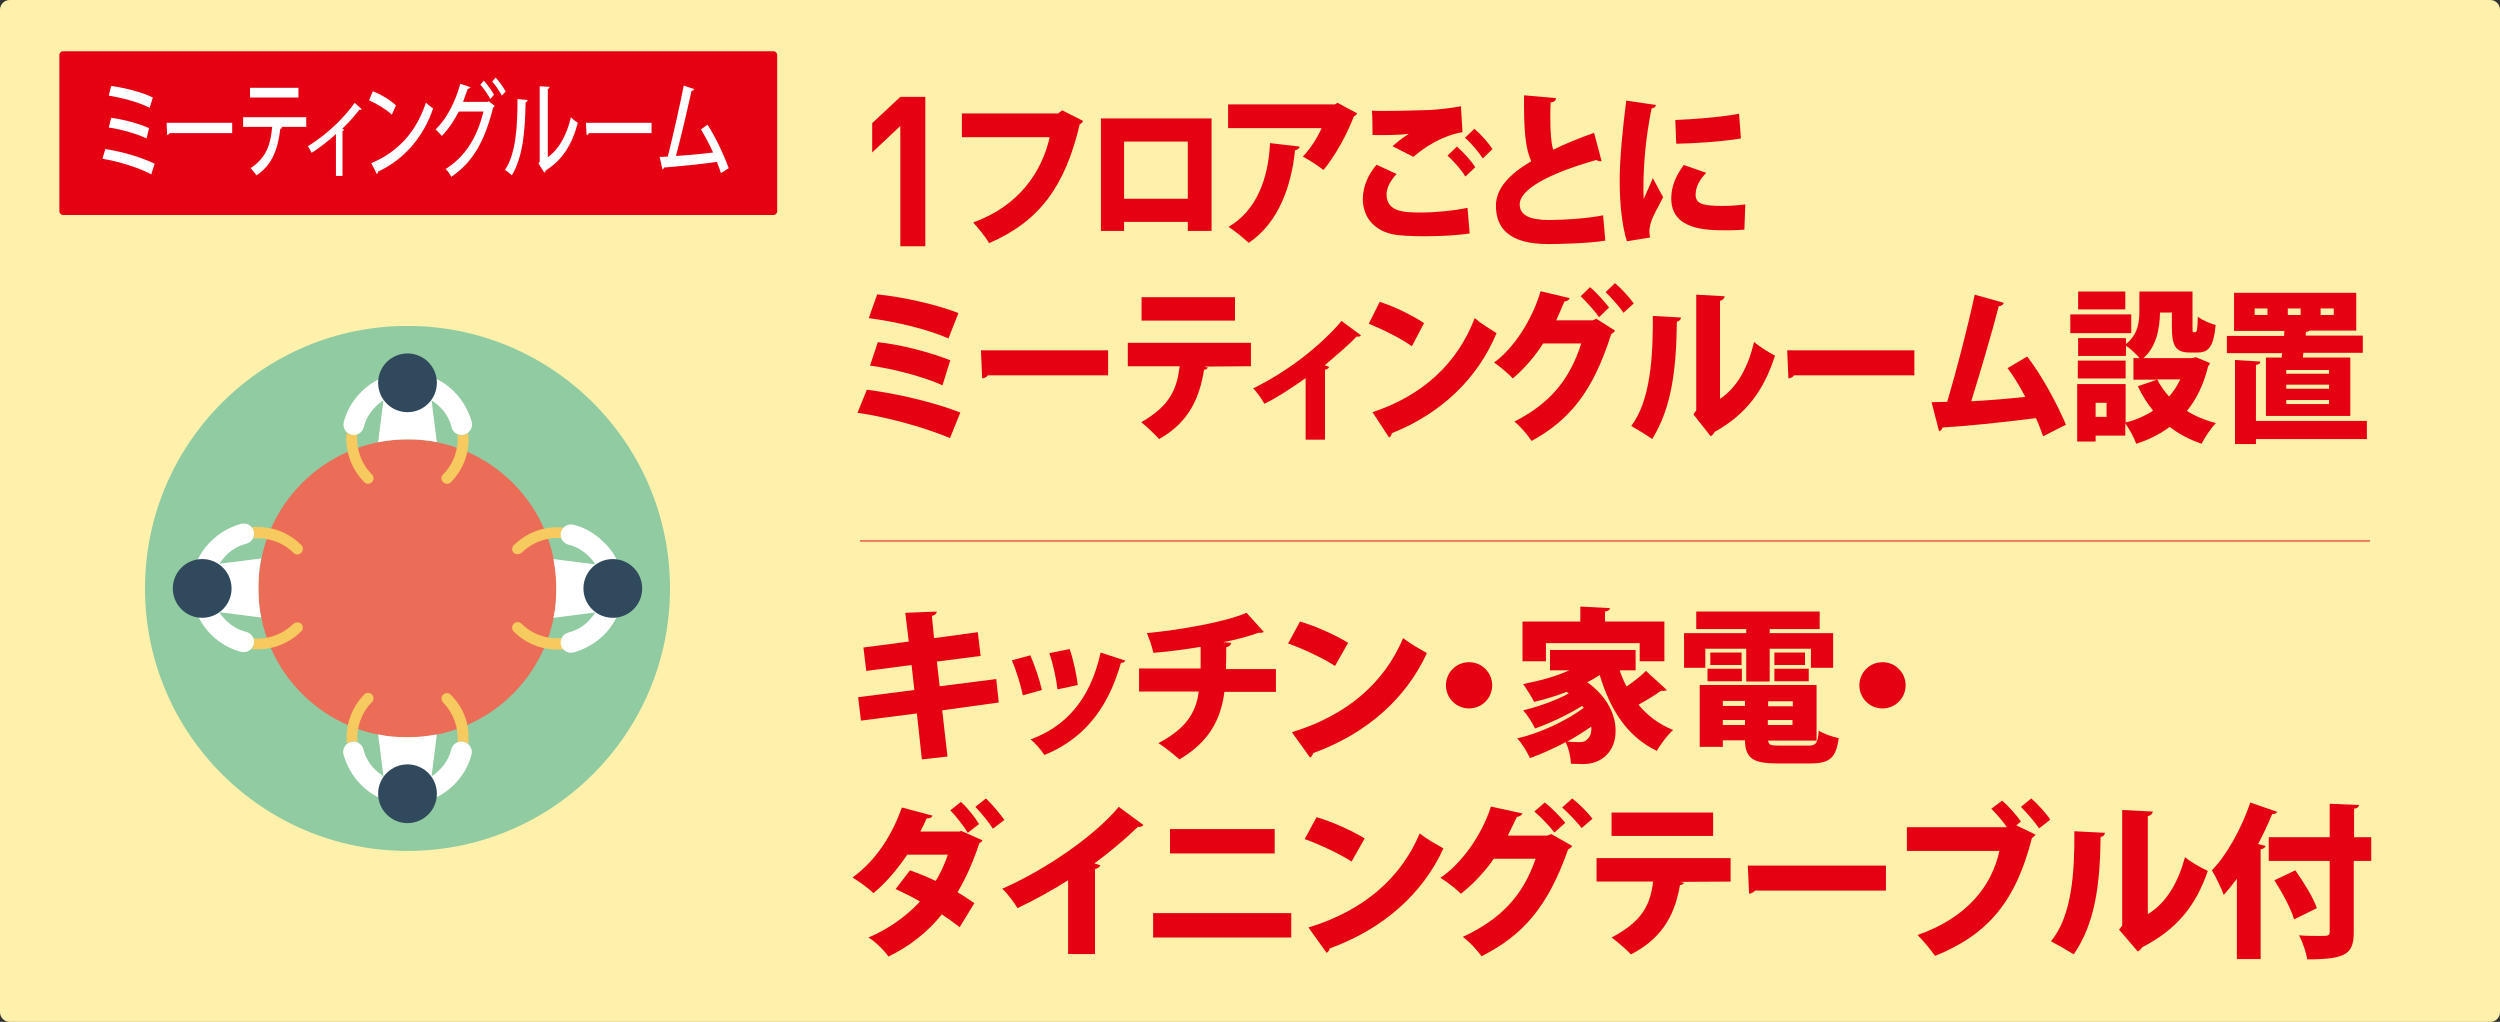 <?xml version="1.0" encoding="utf-8"?>
<!-- Generator: Adobe Illustrator 21.1.0, SVG Export Plug-In . SVG Version: 6.00 Build 0)  -->
<svg version="1.1" id="レイヤー_1" xmlns="http://www.w3.org/2000/svg" xmlns:xlink="http://www.w3.org/1999/xlink" x="0px"
	 y="0px" viewBox="0 0 800 327" style="enable-background:new 0 0 800 327;" xml:space="preserve">
<rect x="0" y="0" width="800" height="327" fill="#333333" stroke="none"/>
<style type="text/css">
	.st0{fill:#FFF1AC;}
	.st1{fill:#E50012;}
	.st2{fill:#90CBA1;}
	.st3{fill:#EB6C57;}
	.st4{fill:#F6CA5E;}
	.st5{fill:#FFFFFF;}
	.st6{fill:#30495C;}
	.st7{fill:none;stroke:#E50012;stroke-width:0.3;stroke-miterlimit:10;}
</style>
<g>
	<g>
		<path class="st0" d="M800,323.9c0,1.7-1.4,3.1-3.1,3.1H3.1c-1.7,0-3.1-1.4-3.1-3.1V3.1C0,1.4,1.4,0,3.1,0h793.8
			c1.7,0,3.1,1.4,3.1,3.1V323.9z"/>
	</g>
	<g>
		<g>
			<path class="st1" d="M288.1,78.7V40.3l-9,8.5v-9.4l9-8.4h8v47.8H288.1z"/>
			<path class="st1" d="M346.6,38.7c-0.2,0.4-0.6,0.8-1.1,1.1c-4.6,19.7-12.9,31.1-29,38c-1.1-2-3.6-5-5.1-6.6
				c14.5-5.2,22-16.1,24.5-27.3h-28.1v-7.6h30.8l1.3-1L346.6,38.7z"/>
			<path class="st1" d="M387.7,37.9v36h-7.6V71h-20.4v2.9h-7.4V37.9H387.7z M380.1,63.6V45.3h-20.4v18.3H380.1z"/>
			<path class="st1" d="M434.3,36.3c-0.2,0.4-0.6,0.7-1.1,1c-2,5.4-6.1,12.9-9.7,17.1c-1.6-1.3-4.7-3.3-6.6-4.3
				c2.3-2.3,4.9-6.4,6-9.1H393v-7.6h34.2l0.8-0.5L434.3,36.3z M415.9,46.9c-0.1,0.6-0.6,1-1.5,1.2c-1.1,11.2-5.2,23.2-14.8,29.6
				c-1.6-1.4-4.5-3.9-6.5-5.1c8.9-5.1,12.8-15.4,13.3-26.8L415.9,46.9z"/>
			<path class="st1" d="M470.3,74.7c-3.7,0.6-9.3,0.9-14.5,0.9c-4.3,0-8.3-0.2-10.5-0.7c-6.5-1.6-9.2-6.3-9.2-11.2
				c0-4.2,1.9-8.1,4.4-11l6.4,3c-2,2.1-3.2,4.4-3.2,6.5c0,5.7,5.8,5.8,11.1,5.8c4.8,0,10.5-0.6,14.8-1.5L470.3,74.7z M445.6,46.8
				c1.2-1.1,3.5-2.9,5.1-3.9v-0.1c-1.9,0.4-8.1,0.5-11.5,0.4c0-1.9,0-6.1-0.2-7.8c0.9,0.1,2.3,0.1,3.8,0.1c4.8,0,11.5-0.2,14.8-0.3
				c3-0.2,6.8-0.6,9.9-1.2l0.5,8.3c-6.2,1-12.1,4.7-15.7,7.9L445.6,46.8z M468.9,56.5c-1-1.9-4-5.2-5.7-6.7l3-2.9
				c2,1.7,4.6,4.6,5.9,6.6L468.9,56.5z M474.5,50.7c-1.1-1.8-3.9-5.1-5.7-6.6l3-2.9c2.1,1.8,4.5,4.5,5.8,6.5L474.5,50.7z"/>
			<path class="st1" d="M512.5,51.5c-0.1,0.1-0.3,0.1-0.5,0.1c-0.4,0-0.9-0.2-1.2-0.4c-14.8,4.2-24.6,9.3-24.5,14.3
				c0.1,3.4,3.2,4.9,9.5,4.9c4.8,0,12.2-0.5,17.2-1.5l0.7,8.1c-5.4,0.9-15.2,1.1-18,1.1c-7.8,0-17-1.7-17-12.3
				c0-5.5,4.3-10.1,11.3-14.2c-1.9-4.1-2.4-9.9-2.3-21.1l10.2,0.9c0,0.8-0.5,1.2-1.7,1.4c-0.1,1.7-0.1,3.3-0.1,4.8
				c0,4.3,0.2,7.8,0.9,10.3c3.9-1.9,8.3-3.7,13.1-5.4L512.5,51.5z"/>
			<path class="st1" d="M529.9,33.6c-0.1,0.6-0.5,1-1.4,1.1c-1.9,9.5-2.6,18-2.6,25.3c0,1.5,0,2.7,0.1,3.7c0.4-1.1,2.3-5.1,2.9-6.7
				l3.3,6.1c-1.4,2.9-3.3,5.8-4,8.4c-0.2,0.9-0.4,1.7-0.4,2.5c0,0.7,0.1,1.3,0.2,2l-7.4,1.2c-1.6-5.1-2.3-12.2-2.3-19.3
				c0-7.3,1-17.2,2.1-25.7L529.9,33.6z M558.2,73.5c-1.8,0.1-3.7,0.2-5.5,0.2c-6.4,0-17.9,0-17.9-10.2c0-3.9,1.5-7.3,4-10.7l7.2,2.5
				c-2.1,2.1-3.4,4.5-3.4,7c0,2.9,2.2,3.6,8.7,3.6c2.4,0,5.1-0.2,7.2-0.5L558.2,73.5z M536.1,38.4c5.2-0.2,14.7-0.9,20.4-2l0.6,7.9
				c-5.7,1-15,1.6-20.7,1.7L536.1,38.4z"/>
			<path class="st1" d="M277.4,124.7c9.9,1.3,21.4,4,29.9,7.3l-3.3,8.2c-7.3-3.1-19.6-6.7-29.6-8.1L277.4,124.7z M280.7,94.2
				c8.2,0.8,19.7,3.4,26,6l-3.2,8.1c-7-3.1-17.2-5.4-25.5-6.5L280.7,94.2z M280.9,109.5c7.2,0.7,17.3,3.4,23.2,5.8l-2.5,8
				c-5.4-2.5-15.5-5.3-23.2-6.3L280.9,109.5z"/>
			<path class="st1" d="M313.9,112.1h40.7v8h-38.5c-0.3,0.5-1,0.9-1.8,1L313.9,112.1z"/>
			<path class="st1" d="M400.2,117.2l-14.8,0.1l1.1,0.3c-0.1,0.4-0.5,0.7-1.2,0.7c-1.3,8.1-4.3,16.6-14.4,22.2
				c-1.1-1.3-4.2-4.2-5.7-5.4c9.3-5.3,11.4-10.7,12.3-17.9h-16.6v-7.5h39.4V117.2z M395.2,102.6h-29.9v-7.5h29.9V102.6z"/>
			<path class="st1" d="M435.5,107.3c-0.3,0.4-0.7,0.5-1.4,0.4c-3,3.2-6.9,6.3-10.2,9.2c0.5,0.2,1,0.3,1.4,0.5
				c-0.1,0.4-0.5,0.8-1.3,0.9v22.4h-6.2V121c-3.2,2.3-9.5,6.5-13.2,8.2c-0.8-1.4-2.4-3.8-3.6-4.9c6.2-3.1,11.6-6.6,16.1-10.1
				c3.9-3,9-7.6,12.2-11.5L435.5,107.3z"/>
			<path class="st1" d="M441.5,96.6c4.8,1.5,10.6,4.4,14.2,6.8l-3.9,7.4c-3.5-2.5-9.3-5.4-13.8-7.2L441.5,96.6z M439.2,131.9
				c16-5.3,27.2-15.6,32.7-30.1c2.2,1.9,4.8,3.4,7,4.8c-6,14.4-17.6,25.7-33.5,32c-0.1,0.6-0.4,1.2-0.9,1.4L439.2,131.9z"/>
			<path class="st1" d="M516.8,105.8c-0.2,0.5-0.8,0.8-1.2,1.1c-5.9,18.5-13.3,27.5-25.5,34.2c-1.2-1.8-3.4-4.5-5.5-6.2
				c11-5.6,17.6-13,21.4-25h-12.2c-2.3,3.7-5.8,7.9-9.7,11.2c-1.4-1.5-4.1-3.8-6-5.1c6.3-4.5,12.2-13.7,14.9-22.8l9.3,2.2
				c-0.2,0.6-0.9,1-1.7,1.1c-0.7,1.7-1.9,4.4-2.6,6h11.7l1.1-0.5L516.8,105.8z M508.8,91.9c2.1,1.7,4.7,4.7,6.1,6.5l-3.2,3.1
				c-1.2-1.8-4.2-5.1-5.9-6.7L508.8,91.9z M516.8,90.6c2,1.7,4.6,4.5,6,6.5l-3.3,3c-1-1.6-3.8-4.8-5.7-6.6L516.8,90.6z"/>
			<path class="st1" d="M537.9,101.6c0,0.6-0.5,1.2-1.3,1.3c-0.2,15.6-1.7,27.6-7.9,37.6c-1.7-1.2-4.6-3-6.7-4.2
				c6.1-8,7-22,6.9-35.2L537.9,101.6z M550.3,127.7c5.8-3.8,9.2-10.6,11-18.3c1.5,1.4,4.9,3.5,6.7,4.4c-3.5,11-9.1,18.7-19.3,24.4
				c-0.3,0.6-0.8,1.1-1.3,1.4l-5.5-7l0.9-1.3v-37l9.1,0.5c-0.1,0.6-0.5,1.2-1.5,1.5V127.7z"/>
			<path class="st1" d="M571.9,112.1h40.7v8h-38.5c-0.3,0.5-1,0.9-1.8,1L571.9,112.1z"/>
			<path class="st1" d="M653.8,139.6c-0.8-2.2-1.5-4.1-2.3-5.8c-10.9,1.4-22.8,2.6-29.9,3c-0.1,0.6-0.6,1.1-1.1,1.2l-2.4-9.3
				c1.4,0,3.1-0.1,5-0.1c2.9-9.7,6.7-24.4,8.8-34.3l9.3,2.6c-0.1,0.6-0.8,1-1.6,1.1c-2.2,8.5-5.7,20.4-8.8,30.4
				c4.6-0.2,12.9-0.9,17.3-1.4c-1.8-3.4-3.8-6.7-5.7-9.2l6.3-3.7c4.7,6,9.7,15.4,12.4,21.8L653.8,139.6z"/>
			<path class="st1" d="M682,100.6v6h-19.5v-6H682z M702.7,114.3l4.5,1.9c-0.1,0.4-0.3,0.6-0.6,1c-1.4,5.8-3.7,10.5-6.8,14.3
				c2.7,1.7,5.9,3,9.3,3.9c-1.6,1.5-3.6,4.7-4.6,6.6c-3.8-1.3-7.3-3.1-10.2-5.4c-3.1,2.3-6.6,4.1-10.7,5.4c-0.7-1.9-2.2-4.8-3.5-6.5
				v3.9h-9.5v1.9h-5.9v-18.4h15.5v12.3c3.3-0.8,6.2-2.1,8.8-3.8c-1.9-2.3-3.5-4.9-4.9-7.8l6.1-2.1h-7.5v-6.9h2
				c-1.1-1.3-3.1-3.1-4.4-4v3.3h-15.3v-5.7h15.3v1.9c3.9-3.1,4.3-7.1,4.3-10.5v-6.3h17v11.3c0,1.6,0,1.7,0.4,1.7h0.5
				c0.5,0,0.7-0.7,0.8-5c1.2,1.1,3.9,2.2,5.7,2.7c-0.6,6.8-2.2,8.8-5.7,8.8h-2.6c-4.4,0-5.7-2-5.7-8.1V100h-3.8
				c-0.1,4.9-1,10.8-5.3,14.6h15.5L702.7,114.3z M680.2,115.4v5.7h-15.3v-5.7H680.2z M680.1,93.3V99H665v-5.7H680.1z M674.1,133.4
				v-4.5h-3.5v4.5H674.1z M690.3,121.4c1,2,2.3,3.8,3.8,5.5c1.4-1.6,2.6-3.4,3.6-5.5H690.3z"/>
			<path class="st1" d="M730.1,114.5l0.2-1.5h-17.7v-5.5h18.3l0.1-1.6h-16.1V93.7H754v12.1h-15c-0.2,0.2-0.6,0.4-1.1,0.4l-0.1,1.2
				h18.3v5.5h-19l-0.2,1.5h15.2v18.7h-27v-18.7H730.1z M757.4,134.7v5.8h-35.5v1.6h-6.7v-26.9l8.1,0.5c0,0.6-0.4,0.9-1.4,1.1v17.9
				H757.4z M725.6,100.8v-2.1h-4.1v2.1H725.6z M745.3,119.6v-1.2h-13.7v1.2H745.3z M745.3,124.4v-1.3h-13.7v1.3H745.3z M745.3,129.3
				V128h-13.7v1.3H745.3z M732.1,98.7v2.1h4.1v-2.1H732.1z M742.6,98.7v2.1h4.2v-2.1H742.6z"/>
		</g>
	</g>
	<g>
		<g>
			<path class="st1" d="M301.5,227.3l1.7,14.8L295,243l-1.6-14.7l-17.9,2.3l-0.9-7.5l18-2.3l-0.9-8l-14.5,1.9l-0.9-7.5l14.5-1.9
				l-1.1-9.2l10-0.4c0.1,0.6-0.4,1.1-1.5,1.4l0.7,7.1l14-1.9l0.9,7.6l-14,1.8l0.9,7.9l18.1-2.3l0.8,7.5L301.5,227.3z"/>
			<path class="st1" d="M329.7,209.7c1.4,3.1,3,7.9,3.7,11.1l-6.1,1.7c-0.7-3.4-2.1-7.9-3.5-11.2L329.7,209.7z M360.1,211.4
				c-0.2,0.4-0.7,0.8-1.4,0.7c-4.4,15.7-12.9,24.8-24.5,29.5c-0.8-1.3-2.9-3.8-4.4-5c10.7-3.9,19-12.2,22.4-27.8L360.1,211.4z
				 M342.3,207.7c1.1,3.1,2.2,8.2,2.6,11.5l-6.5,1.4c-0.4-3.5-1.5-8.4-2.6-11.6L342.3,207.7z"/>
			<path class="st1" d="M408.4,221.4h-16.6c-1.1,8.9-5,16.1-14.4,21.6c-1.9-1.7-4.7-3.9-6.7-5.2c8.3-4.4,12-9.3,12.9-16.5h-19.1
				v-7.4h19.7V207c-4.3,0.7-9.9,1.5-15.1,1.9c-0.5-2-1.2-4.1-2.1-6.3c10.2-1,24.6-3.4,31.9-6.5l5.5,6.1c-0.3,0.3-0.8,0.3-1.7,0.3
				c-3,1.1-7.9,2.4-11.3,3l2.6,0.2c-0.1,0.6-0.5,1.2-1.6,1.4c0,2.6,0,4.8-0.1,7h16V221.4z"/>
			<path class="st1" d="M416,198.9c5.2,1.5,11.5,4.4,15.4,6.8l-4.2,7.4c-3.8-2.5-10.1-5.4-15-7.2L416,198.9z M413.4,234.3
				c17.4-5.3,29.5-15.6,35.6-30.1c2.4,1.9,5.2,3.4,7.6,4.8c-6.6,14.4-19.1,25.7-36.4,32c-0.1,0.6-0.5,1.2-1,1.4L413.4,234.3z"/>
			<path class="st1" d="M477.5,219.3c0,4.1-3.3,7.4-7.4,7.4c-4.1,0-7.4-3.3-7.4-7.4c0-4.1,3.3-7.4,7.4-7.4
				C474.3,211.9,477.5,215.3,477.5,219.3z"/>
			<path class="st1" d="M518.3,214.5c0.6,1.8,1.3,3.5,2.2,5.2c2.3-1.6,4.6-3.4,6.2-5l6.7,6.1c-0.3,0.2-0.7,0.3-1.2,0.3
				c-0.2,0-0.4,0-0.6-0.1c-1.8,1.3-4.7,3.1-7.3,4.5c2.9,3.5,6.6,6.3,11.1,8.1c-1.7,1.5-4.1,4.6-5.2,6.7
				c-9.5-4.6-14.9-13.1-18.3-24.3c-1.2,0.8-2.5,1.6-4,2.3c6.6,4.7,9.1,10.6,9.1,15.6c0,6.7-4.6,10.6-10.3,10.6c-1.3,0-2.6-0.1-4-0.1
				c-0.1-2-0.6-4.7-1.7-6.9c-3.8,2-7.8,3.8-11.4,5.1c-0.9-1.9-2.5-4.7-4.1-6.3c7.4-1.7,16-5.8,21.3-9.8l-0.5-0.6
				c-4.4,2.7-10.4,5.6-15.1,7.2c-0.8-1.7-2.4-4.3-3.8-5.8c4.7-1.1,10.6-3.2,14.6-5.4l-0.7-0.5c-3.3,1.3-6.9,2.4-10.4,3.2
				c-0.7-1.5-2.5-4.3-3.5-5.7c5.1-1,10.4-2.4,14.8-4.4H496V208h27.4v6.5H518.3z M494.7,205.8v5.8h-7.5v-12.7h18.5v-4.8l9.5,0.5
				c-0.1,0.6-0.5,0.9-1.6,1.1v3.2h19v12.7h-7.9v-5.8H494.7z M509.2,232.5c-2.3,1.6-4.9,3.3-7.7,4.8c1.4,0.1,2.5,0.2,3.7,0.2
				c1.2,0,2.2-0.2,2.8-1C508.8,235.8,509.4,234.4,509.2,232.5z"/>
			<path class="st1" d="M545.7,207.6v6.1h-6.8v-11.1h19.9v-1.3h-16v-5.6h39.5v5.6h-16v1.3h20.3v11.1h-7.1v-6.1h-13.2v10.5h-7.5
				v-10.5H545.7z M565.8,237c0.1,1.4,0.9,1.6,3.7,1.6h9.1c2.5,0,3.1-0.7,3.4-4.8c1.5,1,4.4,2,6.4,2.4c-0.9,6.4-2.9,8.1-9.2,8.1
				h-10.5c-7.8,0-10.2-1.7-10.3-7.4h-7.1v2.1h-7.4v-19.8h37.4V237H565.8z M546.4,218v-4h11v4H546.4z M547.3,208.8h10v4h-10V208.8z
				 M558.4,224.3h-7.1v1.6h7.1V224.3z M551.3,230.4v1.6h7.1v-1.6H551.3z M573.7,226v-1.6h-7.9v1.6H573.7z M565.7,232h7.9v-1.6h-7.9
				V232z M567.8,208.8h9.8v4h-9.8V208.8z M567.8,218v-4h11v4H567.8z"/>
			<path class="st1" d="M609.8,219.3c0,4.1-3.3,7.4-7.4,7.4c-4.1,0-7.4-3.3-7.4-7.4c0-4.1,3.3-7.4,7.4-7.4
				C606.6,211.9,609.8,215.3,609.8,219.3z"/>
			<path class="st1" d="M314.4,268.9c-0.2,0.4-0.5,0.6-1,0.9c-1.9,5.7-4.3,11.3-7,15.7c1.7,1,4.1,2.6,5.4,3.5l-4.7,7.7
				c-1.4-1.1-4-3-5.7-4.1c-4.6,5.7-10.3,10.2-17.1,13.5c-1.2-1.8-4.3-4.9-6.4-6.1c6.2-2.6,11.9-6.6,16.5-11.5c-2.3-1.4-5.6-3-7.8-4
				l4.6-6c2.4,0.9,5.6,2.1,8.2,3.4c1.5-2.2,3.2-6.2,3.9-8.4h-13c-3.3,4.9-7,9.2-10.8,12.3c-1.5-1.5-4.7-3.8-6.7-5
				c7.7-5.6,12.7-13.7,15.8-22.4l9.8,2.6c-0.2,0.6-0.8,0.9-1.9,0.9c-0.5,1.2-1.3,2.9-2,4.2h12.5l0.6-0.2L314.4,268.9z M307.5,256.6
				c2.1,1.9,4.6,5.1,5.8,7.1l-3.6,2.8c-1.1-1.9-4-5.6-5.6-7.2L307.5,256.6z M315.5,255.5c2,1.9,4.6,5,5.9,6.9l-3.7,2.8
				c-1.1-1.9-3.9-5.3-5.6-7L315.5,255.5z"/>
			<path class="st1" d="M341.9,281.6c-4.3,2.8-11.2,6.6-16.3,9c-1.1-1.8-3.2-4.7-4.9-6.2c13.5-5.9,29.4-16.7,37.3-26.2l7.9,5.8
				c-0.3,0.4-0.9,0.7-1.8,0.6c-4.1,4-8.9,8-13.9,11.7l1.9,0.6c-0.2,0.5-0.7,1-1.7,1.2v27.2h-8.6V281.6z"/>
			<path class="st1" d="M413.2,292.2v7.8H369v-7.8H413.2z M407.9,265.3v7.8h-33.5v-7.8H407.9z"/>
			<path class="st1" d="M421.3,261.5c5.2,1.5,11.5,4.4,15.4,6.8l-4.2,7.4c-3.8-2.5-10.1-5.4-15-7.2L421.3,261.5z M418.7,296.8
				c17.4-5.3,29.5-15.6,35.6-30.1c2.4,1.9,5.2,3.4,7.6,4.8c-6.6,14.4-19.1,25.7-36.4,32c-0.1,0.6-0.5,1.2-1,1.4L418.7,296.8z"/>
			<path class="st1" d="M503.1,270.7c-0.2,0.5-0.8,0.8-1.3,1.1c-6.5,18.5-14.5,27.5-27.7,34.2c-1.3-1.8-3.7-4.5-6-6.2
				c12-5.6,19.2-13,23.3-25H478c-2.5,3.7-6.3,7.9-10.5,11.2c-1.5-1.5-4.4-3.8-6.6-5.1c6.8-4.5,13.3-13.7,16.2-22.8l10.1,2.2
				c-0.2,0.6-1,1-1.8,1.1c-0.8,1.7-2.1,4.4-2.9,6h12.7l1.2-0.5L503.1,270.7z M494.3,256.8c2.3,1.7,5.1,4.7,6.6,6.5l-3.5,3.1
				c-1.3-1.8-4.5-5.1-6.4-6.7L494.3,256.8z M503.1,255.5c2.2,1.7,5,4.5,6.5,6.5l-3.5,3c-1.1-1.6-4.2-4.8-6.2-6.6L503.1,255.5z"/>
			<path class="st1" d="M553.7,282.1l-16,0.1l1.2,0.3c-0.2,0.4-0.6,0.7-1.3,0.7c-1.4,8.1-4.7,16.6-15.7,22.2
				c-1.2-1.3-4.5-4.2-6.2-5.4c10.1-5.3,12.4-10.7,13.3-17.9h-18.1v-7.5h42.9V282.1z M548.2,267.5h-32.5V260h32.5V267.5z"/>
			<path class="st1" d="M559.3,277h44.2v8h-41.9c-0.4,0.5-1.1,0.9-1.9,1L559.3,277z"/>
			<path class="st1" d="M640.7,256.2c2.1,1.8,4.7,4.8,6,6.7l-1.5,1.2l6.2,3c-0.3,0.4-0.7,0.8-1.2,1.1c-5,19.7-13.6,30.7-31,37.7
				c-1.5-2.2-3.9-5-5.6-6.7c16.1-5.6,23.8-15.9,26.2-26.9h-29.6v-7.6h32c-1.3-1.9-3.5-4.5-5-5.9L640.7,256.2z M652.5,265.1
				c-1.1-1.8-4.1-5.2-5.8-6.9l3.3-2.7c2.1,1.8,4.8,4.8,6.1,6.8L652.5,265.1z"/>
			<path class="st1" d="M673.6,266.5c-0.1,0.6-0.5,1.2-1.4,1.3c-0.2,15.6-1.8,27.6-8.6,37.6c-1.9-1.2-5-3-7.3-4.2
				c6.7-8,7.6-22,7.5-35.2L673.6,266.5z M687.2,292.6c6.3-3.8,9.9-10.6,12-18.3c1.6,1.4,5.3,3.5,7.3,4.4c-3.8,11-9.8,18.7-21,24.4
				c-0.3,0.6-0.9,1.1-1.4,1.4l-6-7l1-1.3v-37l9.8,0.5c-0.1,0.6-0.5,1.2-1.6,1.5V292.6z"/>
			<path class="st1" d="M715.8,281.2c-1.4,1.9-2.8,3.6-4.2,5.2c-0.7-2-2.6-6-3.8-7.9c4.7-4.8,9.5-13.4,12.3-21.7l8.6,3
				c-0.2,0.5-0.8,0.7-1.6,0.7c-1.3,3.2-2.9,6.5-4.5,9.6l2.4,0.6c-0.2,0.5-0.6,0.9-1.6,1.1v35.1h-7.6V281.2z M758.8,267.9v7.6h-5.6
				v22.6c0,7-2.1,8.9-14.9,8.9c-0.3-2.2-1.5-5.6-2.6-7.7c2.2,0.2,4.7,0.2,6.4,0.2c3,0,3.4,0,3.4-1.4v-22.6h-19.5v-7.6h19.5v-10.7
				l9.4,0.4c-0.1,0.6-0.4,1-1.6,1.2v9.1H758.8z M734.1,294.2c-0.9-3.3-3.8-8.6-6.3-12.5l6.7-3.2c2.6,3.7,5.7,8.6,6.9,12.1
				L734.1,294.2z"/>
		</g>
	</g>
	<g>
		<circle class="st2" cx="130.4" cy="188.3" r="84"/>
		<circle class="st3" cx="130.4" cy="188.3" r="47.7"/>
		<g>
			<path class="st4" d="M119,151.8c0.7,0.7,0.7,1.9,0,2.5c-0.4,0.4-0.8,0.5-1.2,0.5c-0.4,0-0.9-0.1-1.2-0.5
				c-4.4-4.4-6.2-10.2-5.7-15.9c0.5,0.5,1.3,0.8,2.2,0.8l0,0c0.4,0,0.9-0.1,1.2-0.3C114,143.6,115.5,148.3,119,151.8z"/>
			<path class="st4" d="M144.3,154.3c-0.7,0.7-1.7,0.7-2.5,0c-0.7-0.7-0.7-1.9,0-2.5c3.4-3.4,5-8.2,4.6-12.8
				c0.4,0.1,0.8,0.3,1.2,0.3l0,0c0.8,0,1.6-0.3,2.2-0.8C150.5,144.1,148.6,149.9,144.3,154.3z"/>
			<path class="st4" d="M119,222.2c0.7,0.7,0.7,1.9,0,2.5c-3.4,3.4-5,8.2-4.6,12.8c-0.4-0.1-0.8-0.3-1.2-0.3l0,0
				c-0.8,0-1.6,0.3-2.2,0.8c-0.5-5.7,1.3-11.5,5.7-15.9C117.2,221.6,118.4,221.6,119,222.2z"/>
			<path class="st4" d="M149.8,238.1c-0.5-0.5-1.3-0.8-2.2-0.8l0,0c-0.4,0-0.9,0.1-1.2,0.3c0.4-4.6-1.2-9.3-4.6-12.8
				c-0.7-0.7-0.7-1.9,0-2.5c0.4-0.4,0.8-0.5,1.2-0.5c0.4,0,0.9,0.1,1.2,0.5C148.6,226.6,150.5,232.4,149.8,238.1z"/>
			<path class="st4" d="M179.5,205.6c0,0.8,0.3,1.6,0.8,2.2c-5.7,0.5-11.5-1.3-15.9-5.7c-0.7-0.7-0.7-1.7,0-2.5
				c0.7-0.7,1.9-0.7,2.5,0c3.4,3.4,8.2,5,12.8,4.6C179.5,204.7,179.5,205,179.5,205.6L179.5,205.6z"/>
			<path class="st4" d="M164.4,176.9c-0.4-0.4-0.5-0.8-0.5-1.2c0-0.4,0.1-0.9,0.5-1.2c4.4-4.4,10.2-6.2,15.9-5.7
				c-0.5,0.5-0.8,1.3-0.8,2.2l0,0c0,0.4,0.1,0.9,0.3,1.2c-4.6-0.4-9.3,1.2-12.8,4.6C166.2,177.5,165,177.5,164.4,176.9z"/>
			<path class="st4" d="M96.4,199.6c0.4,0.4,0.5,0.8,0.5,1.2c0,0.4-0.1,0.9-0.5,1.2c-4.4,4.4-10.2,6.2-15.9,5.7
				c0.5-0.5,0.8-1.3,0.8-2.2l0,0c0-0.4-0.1-0.9-0.3-1.2c4.6,0.4,9.3-1.2,12.8-4.6C94.6,199,95.8,199,96.4,199.6z"/>
			<path class="st4" d="M81.3,170.9c0-0.8-0.3-1.6-0.8-2.2c5.7-0.5,11.5,1.3,15.9,5.7c0.7,0.7,0.7,1.7,0,2.5c-0.7,0.7-1.9,0.7-2.5,0
				c-3.4-3.4-8.2-5-12.8-4.6C81.3,171.9,81.3,171.5,81.3,170.9L81.3,170.9z"/>
		</g>
		<g>
			<path class="st5" d="M147.7,139.2L147.7,139.2c-1.6,0-2.9-1.1-3.2-2.5c-0.7-2.8-2.2-5.2-4.4-7.1c-0.7-0.5-1.3-1.1-2-1.5l1.7,13.4
				c-3-0.7-6.2-0.9-9.4-0.9c-3.2,0-6.3,0.3-9.4,0.9l1.7-13.4c-0.9,0.5-1.7,1.2-2.5,2c-1.9,1.9-3.2,4.1-3.8,6.6
				c-0.4,1.5-1.7,2.5-3.2,2.5l0,0c-2.1,0-3.7-2-3.2-4.1c0.9-3.6,2.8-6.9,5.6-9.7c4-4,9.4-6.2,14.9-6.2c5.7,0,11,2.2,14.9,6.2
				c2.8,2.8,4.6,6.2,5.6,9.7C151.4,137.2,149.8,139.2,147.7,139.2z"/>
			<path class="st5" d="M150.9,241.4c-0.9,3.6-2.8,6.9-5.6,9.7c-4,4-9.4,6.2-14.9,6.2c-5.6,0-11-2.2-14.9-6.2
				c-2.8-2.8-4.6-6.2-5.6-9.7c-0.5-2.1,1.1-4.1,3.2-4.1l0,0c1.6,0,2.8,1.1,3.2,2.5c0.7,2.8,2.2,5.2,4.4,7.1c0.7,0.5,1.3,1.1,2,1.5
				l-1.7-13.4c3,0.7,6.2,0.9,9.4,0.9c3.2,0,6.3-0.3,9.4-0.9l-1.7,13.4c0.9-0.5,1.7-1.2,2.5-2c1.9-1.9,3.2-4.1,3.8-6.6
				c0.4-1.5,1.7-2.5,3.2-2.5l0,0C149.8,237.3,151.4,239.3,150.9,241.4z"/>
			<path class="st5" d="M199.4,188.3c0,5.7-2.2,11-6.2,14.9c-2.8,2.8-6.2,4.6-9.7,5.6c-2.1,0.5-4.1-1.1-4.1-3.2l0,0
				c0-1.6,1.1-2.8,2.5-3.2c2.8-0.7,5.2-2.2,7.1-4.4c0.5-0.7,1.1-1.3,1.5-2l-13.4,1.7c0.7-3,0.9-6.2,0.9-9.4c0-3.2-0.3-6.3-0.9-9.4
				l13.4,1.7c-0.5-0.9-1.2-1.7-2-2.5c-1.9-1.9-4.1-3.2-6.6-3.8c-1.5-0.4-2.5-1.7-2.5-3.2l0,0c0-2.1,2-3.7,4.1-3.2
				c3.6,0.9,6.9,2.8,9.7,5.6C197.3,177.3,199.4,182.6,199.4,188.3z"/>
			<path class="st5" d="M83.6,197.6l-13.4-1.7c0.5,0.9,1.2,1.7,2,2.5c1.9,1.9,4.1,3.2,6.6,3.8c1.5,0.4,2.5,1.7,2.5,3.2l0,0
				c0,2.1-2,3.7-4.1,3.2c-3.6-0.9-6.9-2.8-9.7-5.6c-4-4-6.2-9.4-6.2-14.9c0-5.7,2.2-11,6.2-14.9c2.8-2.8,6.2-4.6,9.7-5.6
				c2.1-0.5,4.1,1.1,4.1,3.2l0,0c0,1.6-1.1,2.8-2.5,3.2c-2.8,0.7-5.2,2.2-7.1,4.4c-0.5,0.7-1.1,1.3-1.5,2l13.4-1.7
				c-0.7,3-0.9,6.2-0.9,9.4C82.7,191.4,82.9,194.6,83.6,197.6z"/>
		</g>
		<g>
			<circle class="st6" cx="130.4" cy="122.5" r="9.4"/>
			<circle class="st6" cx="130.4" cy="254" r="9.4"/>
			<circle class="st6" cx="196.1" cy="188.3" r="9.4"/>
			<circle class="st6" cx="64.7" cy="188.3" r="9.4"/>
		</g>
	</g>
	<line class="st7" x1="275.2" y1="173.1" x2="758.4" y2="173.1"/>
	<g>
		<g>
			<path class="st1" d="M248.7,67.6c0,0.7-0.6,1.2-1.2,1.2H20.2c-0.7,0-1.2-0.6-1.2-1.2v-50c0-0.7,0.6-1.2,1.2-1.2h227.3
				c0.7,0,1.2,0.6,1.2,1.2V67.6z"/>
		</g>
		<g>
			<path class="st5" d="M33.7,47.7c5.4,0.8,11.7,2.7,15.8,4.7l-1.1,3.4c-3.6-2-10.2-4.1-15.6-5L33.7,47.7z M35.6,27.5
				c4.3,0.6,9.9,2,13.3,3.7l-1,3.3c-3.5-1.8-8.8-3.2-13.1-3.9L35.6,27.5z M35.6,37.7c3.9,0.5,9,1.9,12.1,3.3l-0.8,3.3
				c-2.9-1.4-8-2.9-12.1-3.5L35.6,37.7z"/>
			<path class="st5" d="M53.3,39.3h21v3.3h-20c-0.2,0.3-0.5,0.6-0.8,0.6L53.3,39.3z"/>
			<path class="st5" d="M98,40.6h-8.2l0.5,0.2c-0.1,0.2-0.3,0.4-0.6,0.4c-0.7,5.9-2.3,11.4-7.6,14.9c-0.4-0.6-1.4-1.7-1.9-2.3
				c5.1-3.4,6.4-7.6,6.9-13.2h-9.3v-3.1H98V40.6z M95.5,31.2H80v-3.1h15.5V31.2z"/>
			<path class="st5" d="M115.7,34.9c-0.1,0.2-0.3,0.3-0.4,0.3c-0.1,0-0.2,0-0.3-0.1c-1.6,2.1-3.6,4.3-5.5,6.1
				c0.3,0.1,0.5,0.2,0.6,0.3c-0.1,0.2-0.3,0.4-0.5,0.4v14.4h-2.1V42.9c-2,1.8-5.3,4.5-7.8,6c-0.3-0.6-0.8-1.6-1.2-2.1
				c7.2-4.4,12.4-10.2,15-13.9L115.7,34.9z"/>
			<path class="st5" d="M119.3,29.2c2.6,1,5.6,2.8,7.4,4.5l-1.3,3c-1.8-1.7-4.8-3.5-7.3-4.6L119.3,29.2z M118.8,52.2
				c8.7-3.6,14.5-10.2,17.5-19.4c0.7,0.8,1.6,1.4,2.3,1.9c-3.1,9.1-9.2,16.3-17.6,20.2c0,0.3-0.2,0.7-0.4,0.8L118.8,52.2z"/>
			<path class="st5" d="M158.3,33.9c-0.1,0.2-0.3,0.4-0.5,0.5c-2.8,11.3-6.8,17.7-13.4,22.2c-0.4-0.8-1.1-1.9-1.8-2.5
				c6.2-4,10-9.8,12.1-18.4h-7.9c-1.4,2.8-3.2,5.5-5.4,7.8c-0.5-0.6-1.4-1.5-2-2.1c3.4-3.2,6.3-8.7,7.9-14.6l3.2,1.1
				c-0.1,0.4-0.4,0.5-0.8,0.5c-0.5,1.3-1.1,3-1.5,4.2h7.8l0.4-0.2L158.3,33.9z M154.8,25.8c1.2,1.2,2.5,3.2,3.3,4.5l-1.2,1.4
				c-0.7-1.4-2.1-3.4-3.2-4.6L154.8,25.8z M158.6,24.8c1.1,1.2,2.5,3.1,3.2,4.5l-1.2,1.3c-0.7-1.3-2-3.3-3.1-4.5L158.6,24.8z"/>
			<path class="st5" d="M168.8,32c0,0.4-0.2,0.6-0.6,0.7c-0.2,9.3-0.8,17.3-4.4,23.4c-0.6-0.5-1.5-1.3-2.2-1.7
				c3.5-5.3,4-13.9,4-22.7L168.8,32z M175.3,50.3c3.7-2.6,6.1-7.3,7.4-12.8c0.5,0.6,1.6,1.4,2.2,1.8c-1.8,6.8-4.8,11.8-10.2,15.2
				c-0.1,0.3-0.3,0.6-0.5,0.8l-1.9-3l0.4-0.6V27.6l3.2,0.2c-0.1,0.3-0.2,0.6-0.6,0.7V50.3z"/>
			<path class="st5" d="M187.5,39.3h21v3.3h-20c-0.2,0.3-0.5,0.6-0.8,0.6L187.5,39.3z"/>
			<path class="st5" d="M230.7,55.4c-0.4-1.2-0.8-2.4-1.3-3.6c-5.4,0.8-13.1,1.5-16.9,1.8c-0.1,0.3-0.3,0.6-0.5,0.7l-0.9-4.1
				c0.8,0,1.6,0,2.6-0.1c1.6-6.4,3.8-16.1,5.1-22.7l3.3,1.1c-0.1,0.4-0.4,0.5-0.8,0.6c-1.3,5.9-3.3,14.4-5,20.8
				c3.5-0.2,8.9-0.7,11.9-1.1c-1.2-2.6-2.6-5.3-3.9-7.4l2.1-1.5c2.6,3.9,5.4,10.1,6.8,13.9L230.7,55.4z"/>
		</g>
	</g>
</g>
</svg>
